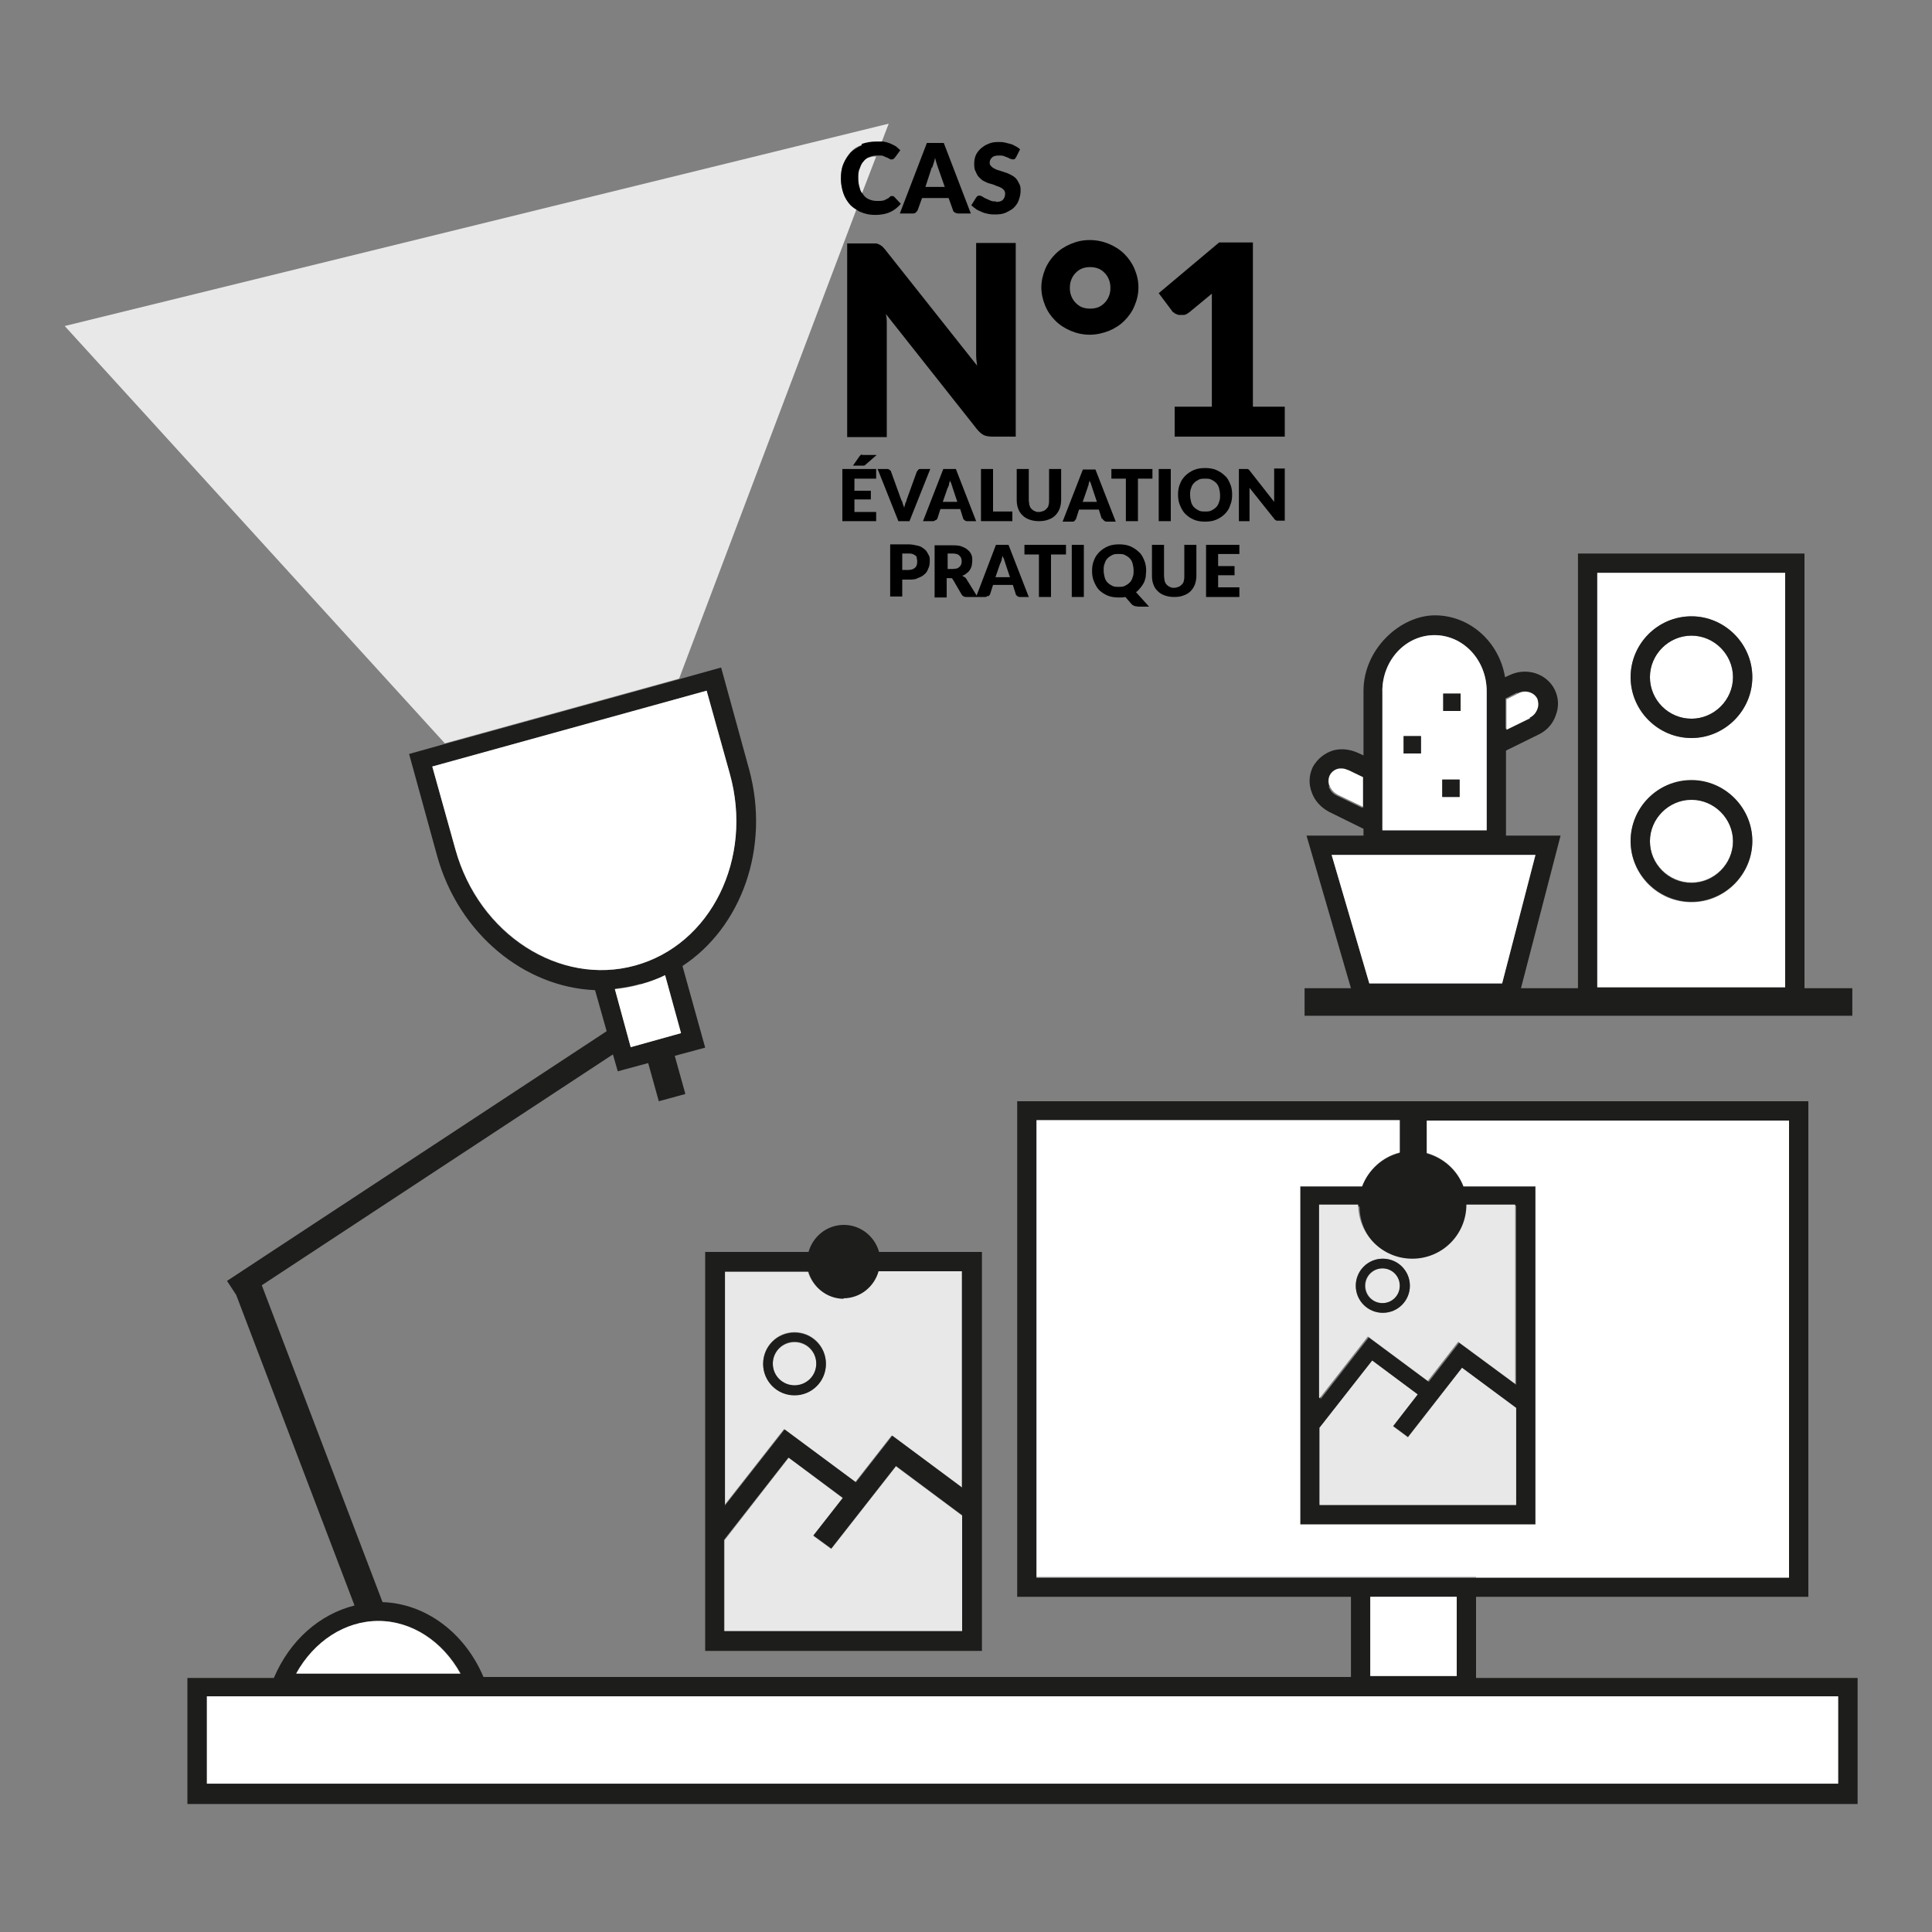 <?xml version="1.0" encoding="UTF-8"?>
<svg id="Calque_1" data-name="Calque 1" xmlns="http://www.w3.org/2000/svg" version="1.1" viewBox="0 0 400 400">
  <rect x="0" y="0" width="400" height="400" fill="#808080" stroke="none"/>
  <defs>
    <style>
      .cls-1 {
        fill: none;
      }

      .cls-1, .cls-2, .cls-3, .cls-4, .cls-5 {
        stroke-width: 0px;
      }

      .cls-2 {
        fill: #1d1d1b;
      }

      .cls-3 {
        fill: #000;
      }

      .cls-4 {
        fill: #e8e8e8;
      }

      .cls-5 {
        fill: #fff;
      }
    </style>
  </defs>
  <path class="cls-1" d="M208.2,116.5c0-.2-.2-.4-.2-.7,0-.3-.2-.5-.3-.8,0,.3-.2.6-.2.8,0,.3-.2.5-.2.7l-1,2.9h3l-1-3Z"/>
  <path class="cls-1" d="M197.2,100.8c0-.2-.2-.4-.2-.7,0-.3-.2-.5-.3-.8,0,.3-.2.6-.2.8,0,.3-.2.5-.2.7l-1,2.9h3l-1-3Z"/>
  <path class="cls-1" d="M189.5,117.6c.3-.3.4-.7.4-1.3s0-.5-.1-.7c0-.2-.2-.4-.3-.5-.2-.1-.3-.3-.6-.3-.2,0-.5-.1-.8-.1h-1.3v3.4h1.3c.7,0,1.1-.2,1.4-.5Z"/>
  <path class="cls-1" d="M197.2,114.6h-1v3.2h1c.3,0,.6,0,.9-.1.2,0,.4-.2.6-.4.2-.2.3-.3.3-.5,0-.2.1-.4.1-.7,0-.5-.2-.8-.5-1.1-.3-.3-.8-.4-1.4-.4Z"/>
  <path class="cls-1" d="M194.3,34.7c0-.3-.2-.6-.3-.9-.1-.3-.2-.7-.3-1.1-.1.4-.2.8-.3,1.1s-.2.6-.3.9l-1.3,4h4l-1.4-4Z"/>
  <path class="cls-1" d="M222.6,62.7c.4.4.8.7,1.3.9s1.1.3,1.7.3,1.2-.1,1.7-.3c.5-.2.9-.5,1.3-.9.4-.4.7-.9.9-1.4.2-.5.3-1.1.3-1.7s-.1-1.2-.3-1.7-.5-1-.9-1.4c-.4-.4-.8-.7-1.3-.9-.5-.2-1.1-.3-1.7-.3s-1.2.1-1.7.3-.9.5-1.3.9c-.4.4-.7.9-.9,1.4-.2.5-.3,1.1-.3,1.7s.1,1.2.3,1.7c.2.5.5,1,.9,1.4Z"/>
  <path class="cls-1" d="M229.3,120.7c.3.3.6.5,1,.7.4.2.8.2,1.3.2s.9,0,1.3-.2c.4-.2.7-.4,1-.7.3-.3.5-.7.6-1.1.1-.4.2-.9.2-1.4s0-1-.2-1.4c-.1-.4-.3-.8-.6-1.1-.3-.3-.6-.5-1-.7-.4-.2-.8-.2-1.3-.2s-.9,0-1.3.2c-.4.2-.7.4-1,.7-.3.3-.5.7-.6,1.1-.1.4-.2.9-.2,1.4s0,1,.2,1.4.3.8.6,1.1Z"/>
  <path class="cls-1" d="M225.9,100.2c0-.3-.2-.5-.3-.8,0,.3-.2.6-.2.8,0,.3-.2.5-.2.7l-1,2.9h3l-1-3c0-.2-.2-.4-.2-.7Z"/>
  <path class="cls-1" d="M250.8,105.7c.4-.2.7-.4,1-.7.3-.3.5-.7.6-1.1.1-.4.2-.9.2-1.4s0-1-.2-1.4c-.1-.4-.3-.8-.6-1.1-.3-.3-.6-.5-1-.7s-.8-.2-1.3-.2-.9,0-1.3.2-.7.4-1,.7c-.3.3-.5.7-.6,1.1-.1.4-.2.9-.2,1.4s0,1,.2,1.4c.1.4.3.8.6,1.1s.6.5,1,.7c.4.2.8.2,1.3.2s.9,0,1.3-.2Z"/>
  <rect class="cls-5" x="42.8" y="351.2" width="337.8" height="18.1"/>
  <path class="cls-2" d="M305.6,347.2v-16.6h68.8v-102.6h-163.8v102.6h69.1v16.6H100.1c-3.9-9.2-12-15.2-20.9-15.5l-25-65.6,72.7-47.8,1,3.5,6.3-1.7,2.2,7.9,5.5-1.5-2.2-7.9,6.3-1.7-4.7-16.9c12.2-8,18.2-24.5,13.8-40.7l-5.8-21.1-8.6,2.4-48.5,13.4-7.5,2.1,5.8,21.1c4.5,16.2,18.1,27.2,32.7,27.8l2.4,8.5-78.6,51.7,1.9,2.9,24.5,64.3c-7.2,1.8-13.4,7.2-16.7,15h-17.9v26.1h345.8v-26.1h-79ZM131.5,199.9c-15.7,4.3-32.4-6.4-37.2-24l-4.8-17.2,56.8-15.7,4.8,17.2c4.9,17.5-3.9,35.3-19.6,39.7ZM132.6,203.8c1.8-.5,3.5-1.1,5.1-1.9l3.3,12-10.4,2.9-3.3-12.1c1.8-.2,3.6-.5,5.3-1ZM380.6,369.3H42.8v-18.1h337.8v18.1ZM214.6,232h75.2v6.7c-3.6.9-6.5,3.5-7.8,7h-12.8v70h48.7v-70h-14.9c-1.3-3.4-4.1-5.9-7.6-6.9v-6.7h75v94.6h-155.8v-94.6ZM292.6,260.8c6.2,0,11.2-5,11.2-11.2h10.1v37.1l-11.8-8.7h0s0,0,0,0l-6.3,8.1-12.4-9.2h0s0,0,0,0l-10,12.8v-39.9h8.1c0,6.2,5,11.2,11.2,11.2ZM273.2,295.6l10.9-13.9,9.4,7-5.1,6.5,3.1,2.3,11.2-14.3,11.2,8.3v20h-40.7v-16ZM283.7,330.6h17.9v16.4h-17.9v-16.4ZM78.4,335.6c6.9,0,13.3,4.2,17,10.9h-33.9c3.7-6.7,10.1-10.9,17-10.9Z"/>
  <path class="cls-4" d="M177.3,43.3c-.5-.3-.9-.6-1.3-1-.6-.7-1.1-1.5-1.4-2.4-.3-.9-.5-1.9-.5-3s.2-2.1.5-3c.4-.9.9-1.7,1.5-2.4.6-.7,1.4-1.2,2.3-1.5.9-.4,1.9-.5,3-.5s.8,0,1.1,0l1.5-3.9L13.4,67.5l78.7,86.4,48.5-13.4,36.7-97.1Z"/>
  <path class="cls-4" d="M179.8,32.6c-.5.2-.9.5-1.2.9-.3.4-.6.9-.8,1.5-.2.6-.3,1.2-.3,2s.1,1.4.3,2c.2.5.4.8.6,1.2l3-7.8s0,0-.1,0c-.6,0-1.1.1-1.5.3Z"/>
  <path class="cls-5" d="M305.6,326.6h64.8v-94.6h-75v6.7c3.5,1,6.3,3.5,7.6,6.9h14.9v70h-48.7v-70h12.8c1.3-3.4,4.2-6.1,7.8-7v-6.7h-75.2v94.6h91Z"/>
  <polygon class="cls-4" points="313.9 291.5 302.7 283.2 291.5 297.6 288.4 295.3 293.5 288.7 284.1 281.7 273.2 295.6 273.2 311.6 313.9 311.6 313.9 291.5"/>
  <path class="cls-4" d="M273.2,289.5l10-12.8h0c0,0,0,0,0,0l12.4,9.2,6.3-8.1h0c0,0,0,0,0,0l11.8,8.7v-37.1h-10.1c0,6.2-5,11.2-11.2,11.2s-11.2-5-11.2-11.2h-8.1v39.9ZM286.3,260.6c3.1,0,5.6,2.5,5.6,5.6s-2.5,5.6-5.6,5.6-5.6-2.5-5.6-5.6,2.5-5.6,5.6-5.6Z"/>
  <path class="cls-4" d="M282.7,266.2c0,2,1.6,3.6,3.6,3.6s3.6-1.6,3.6-3.6-1.6-3.6-3.6-3.6-3.6,1.6-3.6,3.6Z"/>
  <path class="cls-2" d="M286.3,271.8c3.1,0,5.6-2.5,5.6-5.6s-2.5-5.6-5.6-5.6-5.6,2.5-5.6,5.6,2.5,5.6,5.6,5.6ZM289.8,266.2c0,2-1.6,3.6-3.6,3.6s-3.6-1.6-3.6-3.6,1.6-3.6,3.6-3.6,3.6,1.6,3.6,3.6Z"/>
  <rect class="cls-5" x="283.7" y="330.6" width="17.9" height="16.4"/>
  <path class="cls-5" d="M61.4,346.5h33.9c-3.7-6.7-10.1-10.9-17-10.9s-13.3,4.2-17,10.9Z"/>
  <path class="cls-5" d="M130.6,216.8l10.4-2.9-3.3-12c-1.6.8-3.3,1.4-5.1,1.9-1.8.5-3.5.8-5.3,1l3.3,12.1Z"/>
  <path class="cls-5" d="M89.5,158.7l4.8,17.2c4.9,17.5,21.6,28.3,37.2,24,15.7-4.3,24.5-22.1,19.6-39.7l-4.8-17.2-56.8,15.7Z"/>
  <path class="cls-2" d="M383.4,204.6h-9.8v-90h-46.9v90h-11.8l8.2-31.6h-11.3v-17.6l6.7-3.3c1.7-.8,3-2.2,3.6-4,.7-1.8.6-3.6-.2-5.3-1.7-3.4-5.9-4.7-9.4-3l-.9.4c-1.2-7.3-7.3-12.8-14.5-12.8s-14.8,7-14.8,15.6v13.4l-1.1-.5c-1.7-.8-3.6-1-5.3-.5-1.8.6-3.2,1.8-4.1,3.4-.8,1.7-.9,3.5-.2,5.3.6,1.7,1.9,3.1,3.6,4l7.1,3.5v1.4h-11.8l9.2,31.6h-9.6v5.7h113.4v-5.7ZM330.7,118.6h38.9v85.8h-38.9v-85.8ZM275.2,162.8c-.3-.7-.2-1.5,0-2.1h0c.3-.7.9-1.1,1.6-1.4.3,0,.6-.1.9-.1.5,0,1,.1,1.5.4l2.9,1.4v6.3l-5.4-2.6c-.8-.4-1.3-1-1.6-1.8ZM286.2,143.1c0-6.4,4.8-11.6,10.8-11.6s10.8,5.2,10.8,11.6v28.8h-21.5v-28.8ZM314.2,143.5c1.5-.8,3.4-.2,4,1.1h0c.3.7.3,1.4,0,2.1-.3.8-.9,1.4-1.6,1.8l-4.9,2.4v-6.3l2.4-1.2ZM317.9,177l-6.9,26.6h-27.5l-7.8-26.6h42.2Z"/>
  <path class="cls-5" d="M369.6,118.6h-38.9v85.8h38.9v-85.8ZM350.2,186.8c-7,0-12.6-5.7-12.6-12.6s5.7-12.6,12.6-12.6,12.6,5.7,12.6,12.6-5.7,12.6-12.6,12.6ZM350.2,152.8c-7,0-12.6-5.7-12.6-12.6s5.7-12.6,12.6-12.6,12.6,5.7,12.6,12.6-5.7,12.6-12.6,12.6Z"/>
  <polygon class="cls-5" points="311 203.6 317.9 177 275.7 177 283.5 203.6 311 203.6"/>
  <path class="cls-5" d="M316.7,148.6c.8-.4,1.3-1,1.6-1.8.3-.7.2-1.5,0-2.1h0c-.7-1.4-2.5-1.9-4-1.1l-2.4,1.2v6.3l4.9-2.4Z"/>
  <path class="cls-5" d="M282.2,167.2v-6.3l-2.9-1.4c-.5-.2-1-.4-1.5-.4s-.6,0-.9.1c-.7.2-1.3.7-1.6,1.4h0c-.3.7-.3,1.4,0,2.1.3.8.9,1.4,1.6,1.8l5.4,2.6Z"/>
  <path class="cls-5" d="M307.8,171.9v-28.8c0-6.4-4.8-11.6-10.8-11.6s-10.8,5.2-10.8,11.6v28.8h21.5ZM298.8,143.6h3.6v3.6h-3.6v-3.6ZM298.6,161.4h3.6v3.6h-3.6v-3.6ZM290.6,152.4h3.6v3.6h-3.6v-3.6Z"/>
  <rect class="cls-2" x="298.8" y="143.6" width="3.6" height="3.6"/>
  <rect class="cls-2" x="290.6" y="152.4" width="3.6" height="3.6"/>
  <rect class="cls-2" x="298.6" y="161.4" width="3.6" height="3.6"/>
  <path class="cls-5" d="M350.2,131.6c-4.8,0-8.6,3.9-8.6,8.6s3.9,8.6,8.6,8.6,8.6-3.9,8.6-8.6-3.9-8.6-8.6-8.6Z"/>
  <path class="cls-2" d="M350.2,127.6c-7,0-12.6,5.7-12.6,12.6s5.7,12.6,12.6,12.6,12.6-5.7,12.6-12.6-5.7-12.6-12.6-12.6ZM350.2,148.8c-4.8,0-8.6-3.9-8.6-8.6s3.9-8.6,8.6-8.6,8.6,3.9,8.6,8.6-3.9,8.6-8.6,8.6Z"/>
  <path class="cls-5" d="M350.2,165.5c-4.8,0-8.6,3.9-8.6,8.6s3.9,8.6,8.6,8.6,8.6-3.9,8.6-8.6-3.9-8.6-8.6-8.6Z"/>
  <path class="cls-2" d="M350.2,161.5c-7,0-12.6,5.7-12.6,12.6s5.7,12.6,12.6,12.6,12.6-5.7,12.6-12.6-5.7-12.6-12.6-12.6ZM350.2,182.8c-4.8,0-8.6-3.9-8.6-8.6s3.9-8.6,8.6-8.6,8.6,3.9,8.6,8.6-3.9,8.6-8.6,8.6Z"/>
  <polygon class="cls-4" points="150 337.8 199.2 337.8 199.2 313.8 185.5 303.6 172.1 320.7 168.4 318 174.5 310.2 163.3 301.8 150 318.9 150 337.8"/>
  <path class="cls-4" d="M150,311.6l12.3-15.7h.1c0,0,0,0,0,0l14.7,10.9,7.5-9.6h.1c0,0,0,0,0,0l14.4,10.7v-44.8h-17.3c-.9,3.2-3.8,5.6-7.3,5.6s-6.4-2.4-7.3-5.6h-17.3v48.4ZM164.5,275.8c3.6,0,6.5,2.9,6.5,6.5s-2.9,6.5-6.5,6.5-6.5-2.9-6.5-6.5,2.9-6.5,6.5-6.5Z"/>
  <path class="cls-2" d="M167.3,259.2h-21.3v82.6h57.3v-82.6h-21.3c-.9-3.2-3.8-5.6-7.3-5.6s-6.4,2.4-7.3,5.6ZM174.6,268.8c3.5,0,6.4-2.4,7.3-5.6h17.3v44.8l-14.4-10.7h0s-.1,0-.1,0l-7.5,9.6-14.7-10.9h0s-.1,0-.1,0l-12.3,15.7v-48.4h17.3c.9,3.2,3.8,5.6,7.3,5.6ZM163.3,301.8l11.2,8.3-6.1,7.8,3.7,2.7,13.4-17.1,13.7,10.2v24h-49.3v-18.9l13.3-17Z"/>
  <path class="cls-4" d="M164.5,286.9c2.5,0,4.5-2,4.5-4.5s-2-4.5-4.5-4.5-4.5,2-4.5,4.5,2,4.5,4.5,4.5Z"/>
  <path class="cls-2" d="M164.5,288.9c3.6,0,6.5-2.9,6.5-6.5s-2.9-6.5-6.5-6.5-6.5,2.9-6.5,6.5,2.9,6.5,6.5,6.5ZM164.5,277.8c2.5,0,4.5,2,4.5,4.5s-2,4.5-4.5,4.5-4.5-2-4.5-4.5,2-4.5,4.5-4.5Z"/>
  <path class="cls-3" d="M178.4,30.1c-.9.4-1.7.9-2.3,1.5-.6.7-1.1,1.4-1.5,2.4-.4.9-.5,1.9-.5,3s.2,2.1.5,3c.3.9.8,1.7,1.4,2.4.4.4.8.7,1.3,1,.3.2.6.4.9.5.9.4,1.9.6,3,.6s2.3-.2,3.1-.6c.9-.4,1.6-1,2.2-1.7l-1.3-1.4c0,0-.2-.1-.2-.2,0,0-.2,0-.2,0s-.2,0-.3,0c0,0-.2,0-.3.2-.2.2-.4.3-.6.4-.2.1-.4.2-.6.3-.2,0-.5.1-.7.1-.3,0-.5,0-.8,0-.5,0-1-.1-1.5-.3-.5-.2-.9-.5-1.2-.9,0,0-.1-.2-.2-.3-.3-.3-.5-.7-.6-1.2-.2-.6-.3-1.2-.3-2s0-1.4.3-2c.2-.6.4-1.1.8-1.5.3-.4.7-.7,1.2-.9s1-.3,1.5-.3,0,0,.1,0c.3,0,.6,0,.8,0,.3,0,.5.1.7.2s.4.2.5.2c.1,0,.3.2.4.2s.2.1.3.2c.1,0,.2,0,.3,0,.2,0,.3,0,.4-.1,0,0,.2-.2.3-.3l1.1-1.5c-.3-.3-.6-.5-.9-.8-.4-.2-.7-.4-1.2-.6s-.9-.3-1.4-.4c-.1,0-.3,0-.4,0-.4,0-.7,0-1.1,0-1.1,0-2.1.2-3,.5Z"/>
  <path class="cls-3" d="M188.9,44.2c.3,0,.5,0,.7-.2s.3-.3.4-.5l.9-2.5h5.5l.9,2.5c0,.2.2.4.4.5.2.1.4.2.7.2h2.6l-5.6-14.6h-3.5l-5.6,14.6h2.6ZM193,34.7c.1-.3.2-.6.3-.9s.2-.7.3-1.1c.1.4.2.8.3,1.1.1.3.2.6.3.9l1.4,4h-4l1.3-4Z"/>
  <path class="cls-3" d="M206.2,41.7c-.5,0-.8,0-1.2-.2-.3-.1-.6-.3-.9-.4s-.5-.3-.7-.4c-.2-.1-.4-.2-.6-.2s-.3,0-.4.1c-.1,0-.2.2-.3.3l-1,1.6c.3.3.6.5,1,.8s.8.4,1.2.6c.4.2.9.3,1.4.4s.9.1,1.4.1c.8,0,1.6-.1,2.2-.4s1.2-.6,1.6-1c.4-.4.8-.9,1-1.5.2-.6.4-1.2.4-1.9s0-1.1-.3-1.6c-.2-.4-.4-.8-.7-1.1-.3-.3-.6-.5-1-.7-.4-.2-.8-.4-1.2-.5s-.8-.3-1.2-.4c-.4-.1-.7-.2-1-.4-.3-.1-.5-.3-.7-.5-.2-.2-.3-.4-.3-.7,0-.5.2-.8.5-1.1s.8-.4,1.4-.4.7,0,1,.1.5.2.8.3c.2.1.4.2.6.3.2,0,.3.1.5.1s.3,0,.4-.1.2-.2.3-.4l.8-1.6c-.3-.2-.6-.5-.9-.6-.3-.2-.7-.4-1.1-.5s-.8-.2-1.2-.3-.9-.1-1.3-.1c-.8,0-1.5.1-2.1.4-.6.2-1.1.6-1.6,1-.4.4-.8.9-1,1.4-.2.5-.3,1.1-.3,1.6s0,1.3.3,1.7c.2.5.4.9.7,1.2s.6.6,1,.8c.4.2.8.4,1.2.5.4.1.8.2,1.2.4s.7.2,1,.4c.3.1.5.3.7.5s.3.5.3.8c0,.6-.2,1-.5,1.3s-.8.4-1.4.4Z"/>
  <path class="cls-3" d="M182.6,51c-.2-.2-.4-.3-.6-.4-.2-.1-.5-.2-.7-.2-.3,0-.6,0-1,0h-4.9v40.1h8.2v-21.5c0-.6,0-1.2,0-1.9,0-.7,0-1.4-.2-2.1l18.9,23.9c.5.6,1,1,1.4,1.2.5.2,1.1.3,1.8.3h4.8v-40.1h-8.2v21.2c0,.6,0,1.3,0,2,0,.7.1,1.5.2,2.2l-19.1-24.1c-.3-.3-.5-.6-.7-.7Z"/>
  <path class="cls-3" d="M218.5,66.4c.9.9,2,1.6,3.2,2.1,1.2.5,2.5.8,3.9.8s2.7-.3,4-.8c1.2-.5,2.3-1.2,3.2-2.1.9-.9,1.6-1.9,2.1-3.1.5-1.2.8-2.4.8-3.8s-.3-2.6-.8-3.8c-.5-1.2-1.2-2.2-2.1-3.1-.9-.9-2-1.6-3.2-2.1-1.2-.5-2.5-.8-4-.8s-2.7.3-3.9.8c-1.2.5-2.3,1.2-3.2,2.1-.9.9-1.6,1.9-2.1,3.1-.5,1.2-.8,2.5-.8,3.8s.3,2.6.8,3.8c.5,1.2,1.2,2.2,2.1,3.1ZM221.8,57.9c.2-.5.5-1,.9-1.4.4-.4.8-.7,1.3-.9s1.1-.3,1.7-.3,1.2.1,1.7.3c.5.2.9.5,1.3.9.4.4.7.9.9,1.4s.3,1.1.3,1.7-.1,1.2-.3,1.7c-.2.5-.5,1-.9,1.4-.4.4-.8.7-1.3.9-.5.2-1.1.3-1.7.3s-1.2-.1-1.7-.3-.9-.5-1.3-.9c-.4-.4-.7-.9-.9-1.4-.2-.5-.3-1.1-.3-1.7s.1-1.2.3-1.7Z"/>
  <path class="cls-3" d="M243.1,64.8c.3.2.6.3.9.4.3,0,.7,0,1.1,0,.4,0,.8-.3,1.2-.6l4.6-3.8c0,.5,0,1.1,0,1.6,0,.5,0,1,0,1.6v20.2h-7.7v6.2h22.8v-6.2h-6.6v-34h-7l-12.5,10.5,2.7,3.6c.1.2.3.4.6.5Z"/>
  <polygon class="cls-3" points="174.4 107.9 181.4 107.9 181.4 106 176.9 106 176.9 103.4 180.3 103.4 180.3 101.6 176.9 101.6 176.9 99.1 181.4 99.1 181.4 97.1 174.4 97.1 174.4 107.9"/>
  <path class="cls-3" d="M178.4,94.1c0,0-.1,0-.2.1,0,0-.1.1-.2.2l-1.4,2h1.7c0,0,.2,0,.2,0,0,0,.1,0,.2,0,0,0,.1,0,.2,0,0,0,.1,0,.2-.1l2.4-2.1h-2.5c-.1,0-.2,0-.3,0,0,0-.2,0-.2,0Z"/>
  <path class="cls-3" d="M188.3,107.9l4.3-10.8h-2c-.2,0-.4,0-.5.2-.1.1-.2.2-.3.4l-2.1,5.8c0,.3-.2.5-.3.8,0,.3-.2.6-.2.9,0-.3-.2-.6-.3-.9,0-.3-.2-.6-.3-.8l-2.1-5.8c0-.2-.2-.3-.3-.4-.1-.1-.3-.2-.5-.2h-2l4.3,10.8h2.3Z"/>
  <path class="cls-3" d="M193.8,107.7c.1-.1.2-.2.3-.4l.6-1.9h4.1l.6,1.9c0,.2.2.3.3.4s.3.2.5.2h1.9l-4.2-10.8h-2.6l-4.2,10.8h2c.2,0,.4,0,.5-.2ZM196.3,100.9c0-.2.2-.4.2-.7,0-.3.2-.5.2-.8,0,.3.2.6.3.8,0,.3.2.5.2.7l1,3h-3l1-2.9Z"/>
  <polygon class="cls-3" points="203.1 97.1 203.1 107.9 209.6 107.9 209.6 105.9 205.6 105.9 205.6 97.1 203.1 97.1"/>
  <path class="cls-3" d="M210.5,97.1v6.4c0,.7.1,1.3.3,1.8.2.6.5,1,.9,1.4.4.4.9.7,1.5.9.6.2,1.2.3,1.9.3s1.4-.1,1.9-.3c.6-.2,1.1-.5,1.5-.9.4-.4.7-.9.9-1.4.2-.6.3-1.2.3-1.8v-6.4h-2.5v6.4c0,.4,0,.7-.1,1,0,.3-.2.6-.4.8-.2.2-.4.4-.7.5-.3.1-.6.2-.9.2s-.6,0-.9-.2c-.3-.1-.5-.3-.7-.5-.2-.2-.3-.5-.4-.8,0-.3-.1-.6-.1-1v-6.4h-2.5Z"/>
  <path class="cls-3" d="M228.3,107.4c0,.2.2.3.3.4s.3.2.5.2h1.9l-4.2-10.8h-2.6l-4.2,10.8h2c.2,0,.4,0,.5-.2.1-.1.2-.2.3-.4l.6-1.9h4.1l.6,1.9ZM224.2,103.8l1-2.9c0-.2.2-.4.2-.7,0-.3.2-.5.2-.8,0,.3.2.6.3.8,0,.3.2.5.2.7l1,3h-3Z"/>
  <polygon class="cls-3" points="230.1 99.1 233.1 99.1 233.1 107.9 235.6 107.9 235.6 99.1 238.6 99.1 238.6 97.1 230.1 97.1 230.1 99.1"/>
  <rect class="cls-3" x="239.9" y="97.1" width="2.5" height="10.8"/>
  <path class="cls-3" d="M251.8,107.6c.7-.3,1.3-.7,1.8-1.2.5-.5.9-1.1,1.1-1.8.3-.7.4-1.4.4-2.2s-.1-1.5-.4-2.2c-.3-.7-.6-1.3-1.1-1.7-.5-.5-1.1-.9-1.8-1.2-.7-.3-1.5-.4-2.3-.4s-1.6.1-2.3.4c-.7.3-1.3.7-1.8,1.2s-.9,1.1-1.1,1.7c-.3.7-.4,1.4-.4,2.2s.1,1.5.4,2.2c.3.7.6,1.3,1.1,1.8.5.5,1.1.9,1.8,1.2.7.3,1.5.4,2.3.4s1.6-.1,2.3-.4ZM247.2,105c-.3-.3-.5-.7-.6-1.1-.1-.4-.2-.9-.2-1.4s0-1,.2-1.4c.1-.4.3-.8.6-1.1.3-.3.6-.5,1-.7s.8-.2,1.3-.2.9,0,1.3.2.7.4,1,.7c.3.3.5.7.6,1.1.1.4.2.9.2,1.4s0,1-.2,1.4c-.1.4-.3.8-.6,1.1-.3.3-.6.5-1,.7-.4.2-.8.2-1.3.2s-.9,0-1.3-.2c-.4-.2-.7-.4-1-.7Z"/>
  <path class="cls-3" d="M264.2,107.8c.1,0,.3,0,.5,0h1.3v-10.8h-2.2v5.7c0,.2,0,.4,0,.6,0,.2,0,.4,0,.6l-5.1-6.5c0,0-.1-.2-.2-.2,0,0-.1,0-.2-.1,0,0-.1,0-.2,0,0,0-.2,0-.3,0h-1.3v10.8h2.2v-5.8c0-.2,0-.3,0-.5s0-.4,0-.6l5.1,6.4c.1.2.3.3.4.3Z"/>
  <path class="cls-3" d="M186.8,120h1.3c.7,0,1.4,0,1.9-.3.5-.2,1-.4,1.4-.8.4-.3.6-.7.8-1.2.2-.4.3-.9.3-1.5s0-1-.3-1.4c-.2-.4-.4-.8-.8-1.1-.4-.3-.8-.6-1.3-.7s-1.2-.3-2-.3h-3.8v10.8h2.5v-3.6ZM186.8,114.6h1.3c.3,0,.6,0,.8.1.2,0,.4.2.6.3.2.1.3.3.3.5,0,.2.1.4.1.7,0,.6-.1,1-.4,1.3-.3.3-.8.5-1.4.5h-1.3v-3.4Z"/>
  <path class="cls-3" d="M204.7,123.4c.1-.1.2-.2.3-.4l.6-1.9h4.1l.6,1.9c0,.2.2.3.3.4.1.1.3.2.5.2h1.9l-4.2-10.8h-2.6l-4,10.5-2.1-3.4c-.1-.2-.2-.3-.4-.4-.1-.1-.3-.2-.5-.3.4-.1.7-.3.9-.5.3-.2.5-.4.7-.7.2-.3.3-.6.4-.9,0-.3.1-.6.1-1s0-.9-.2-1.3c-.2-.4-.4-.7-.8-1-.3-.3-.8-.5-1.3-.7-.6-.2-1.2-.2-2-.2h-3.5v10.8h2.5v-4h.6c.2,0,.3,0,.4,0,.1,0,.2.2.3.3l1.8,3.1c.2.3.5.5.9.5h3.9c.2,0,.4,0,.5-.2ZM207.2,116.5c0-.2.2-.4.2-.7,0-.3.2-.5.2-.8,0,.3.2.6.3.8,0,.3.2.5.2.7l1,3h-3l1-2.9ZM199,116.8c0,.2-.2.4-.3.5-.2.2-.3.3-.6.4-.2,0-.5.1-.9.1h-1v-3.2h1c.6,0,1.1.1,1.4.4.3.3.5.6.5,1.1s0,.5-.1.7Z"/>
  <polygon class="cls-3" points="217.6 123.6 217.6 114.8 220.7 114.8 220.7 112.8 212.1 112.8 212.1 114.8 215.1 114.8 215.1 123.6 217.6 123.6"/>
  <rect class="cls-3" x="221.9" y="112.8" width="2.5" height="10.8"/>
  <path class="cls-3" d="M227.5,122.1c.5.5,1.1.9,1.8,1.2.7.3,1.5.4,2.3.4s.9,0,1.4-.1l1.3,1.5c.2.2.4.3.7.4.2,0,.5.1.8.1h2.1l-2.7-3c.3-.2.6-.5.9-.9.3-.3.5-.7.7-1,.2-.4.3-.8.4-1.2,0-.4.1-.9.1-1.3,0-.8-.1-1.5-.4-2.2-.3-.7-.6-1.3-1.1-1.7-.5-.5-1.1-.9-1.8-1.2-.7-.3-1.5-.4-2.3-.4s-1.6.1-2.3.4c-.7.3-1.3.7-1.8,1.2-.5.5-.9,1.1-1.1,1.7-.3.7-.4,1.4-.4,2.2s.1,1.5.4,2.2.6,1.3,1.1,1.8ZM228.7,116.7c.1-.4.3-.8.6-1.1.3-.3.6-.5,1-.7.4-.2.8-.2,1.3-.2s.9,0,1.3.2c.4.2.7.4,1,.7.3.3.5.7.6,1.1.1.4.2.9.2,1.4s0,1-.2,1.4c-.1.4-.3.8-.6,1.1-.3.3-.6.5-1,.7-.4.2-.8.2-1.3.2s-.9,0-1.3-.2c-.4-.2-.7-.4-1-.7-.3-.3-.5-.7-.6-1.1s-.2-.9-.2-1.4,0-1,.2-1.4Z"/>
  <path class="cls-3" d="M238.5,119.2c0,.7.1,1.3.3,1.8.2.6.5,1,.9,1.4.4.4.9.7,1.5.9.6.2,1.2.3,1.9.3s1.4-.1,1.9-.3c.6-.2,1.1-.5,1.5-.9.4-.4.7-.9.9-1.4.2-.6.3-1.2.3-1.8v-6.4h-2.5v6.4c0,.4,0,.7-.1,1,0,.3-.2.6-.4.8-.2.2-.4.4-.7.5-.3.1-.6.2-.9.2s-.6,0-.9-.2c-.3-.1-.5-.3-.7-.5-.2-.2-.3-.5-.4-.8,0-.3-.1-.6-.1-1v-6.4h-2.5v6.4Z"/>
  <polygon class="cls-3" points="256.6 114.7 256.6 112.8 249.7 112.8 249.7 123.6 256.6 123.6 256.6 121.6 252.2 121.6 252.2 119.1 255.6 119.1 255.6 117.2 252.2 117.2 252.2 114.7 256.6 114.7"/>
</svg>